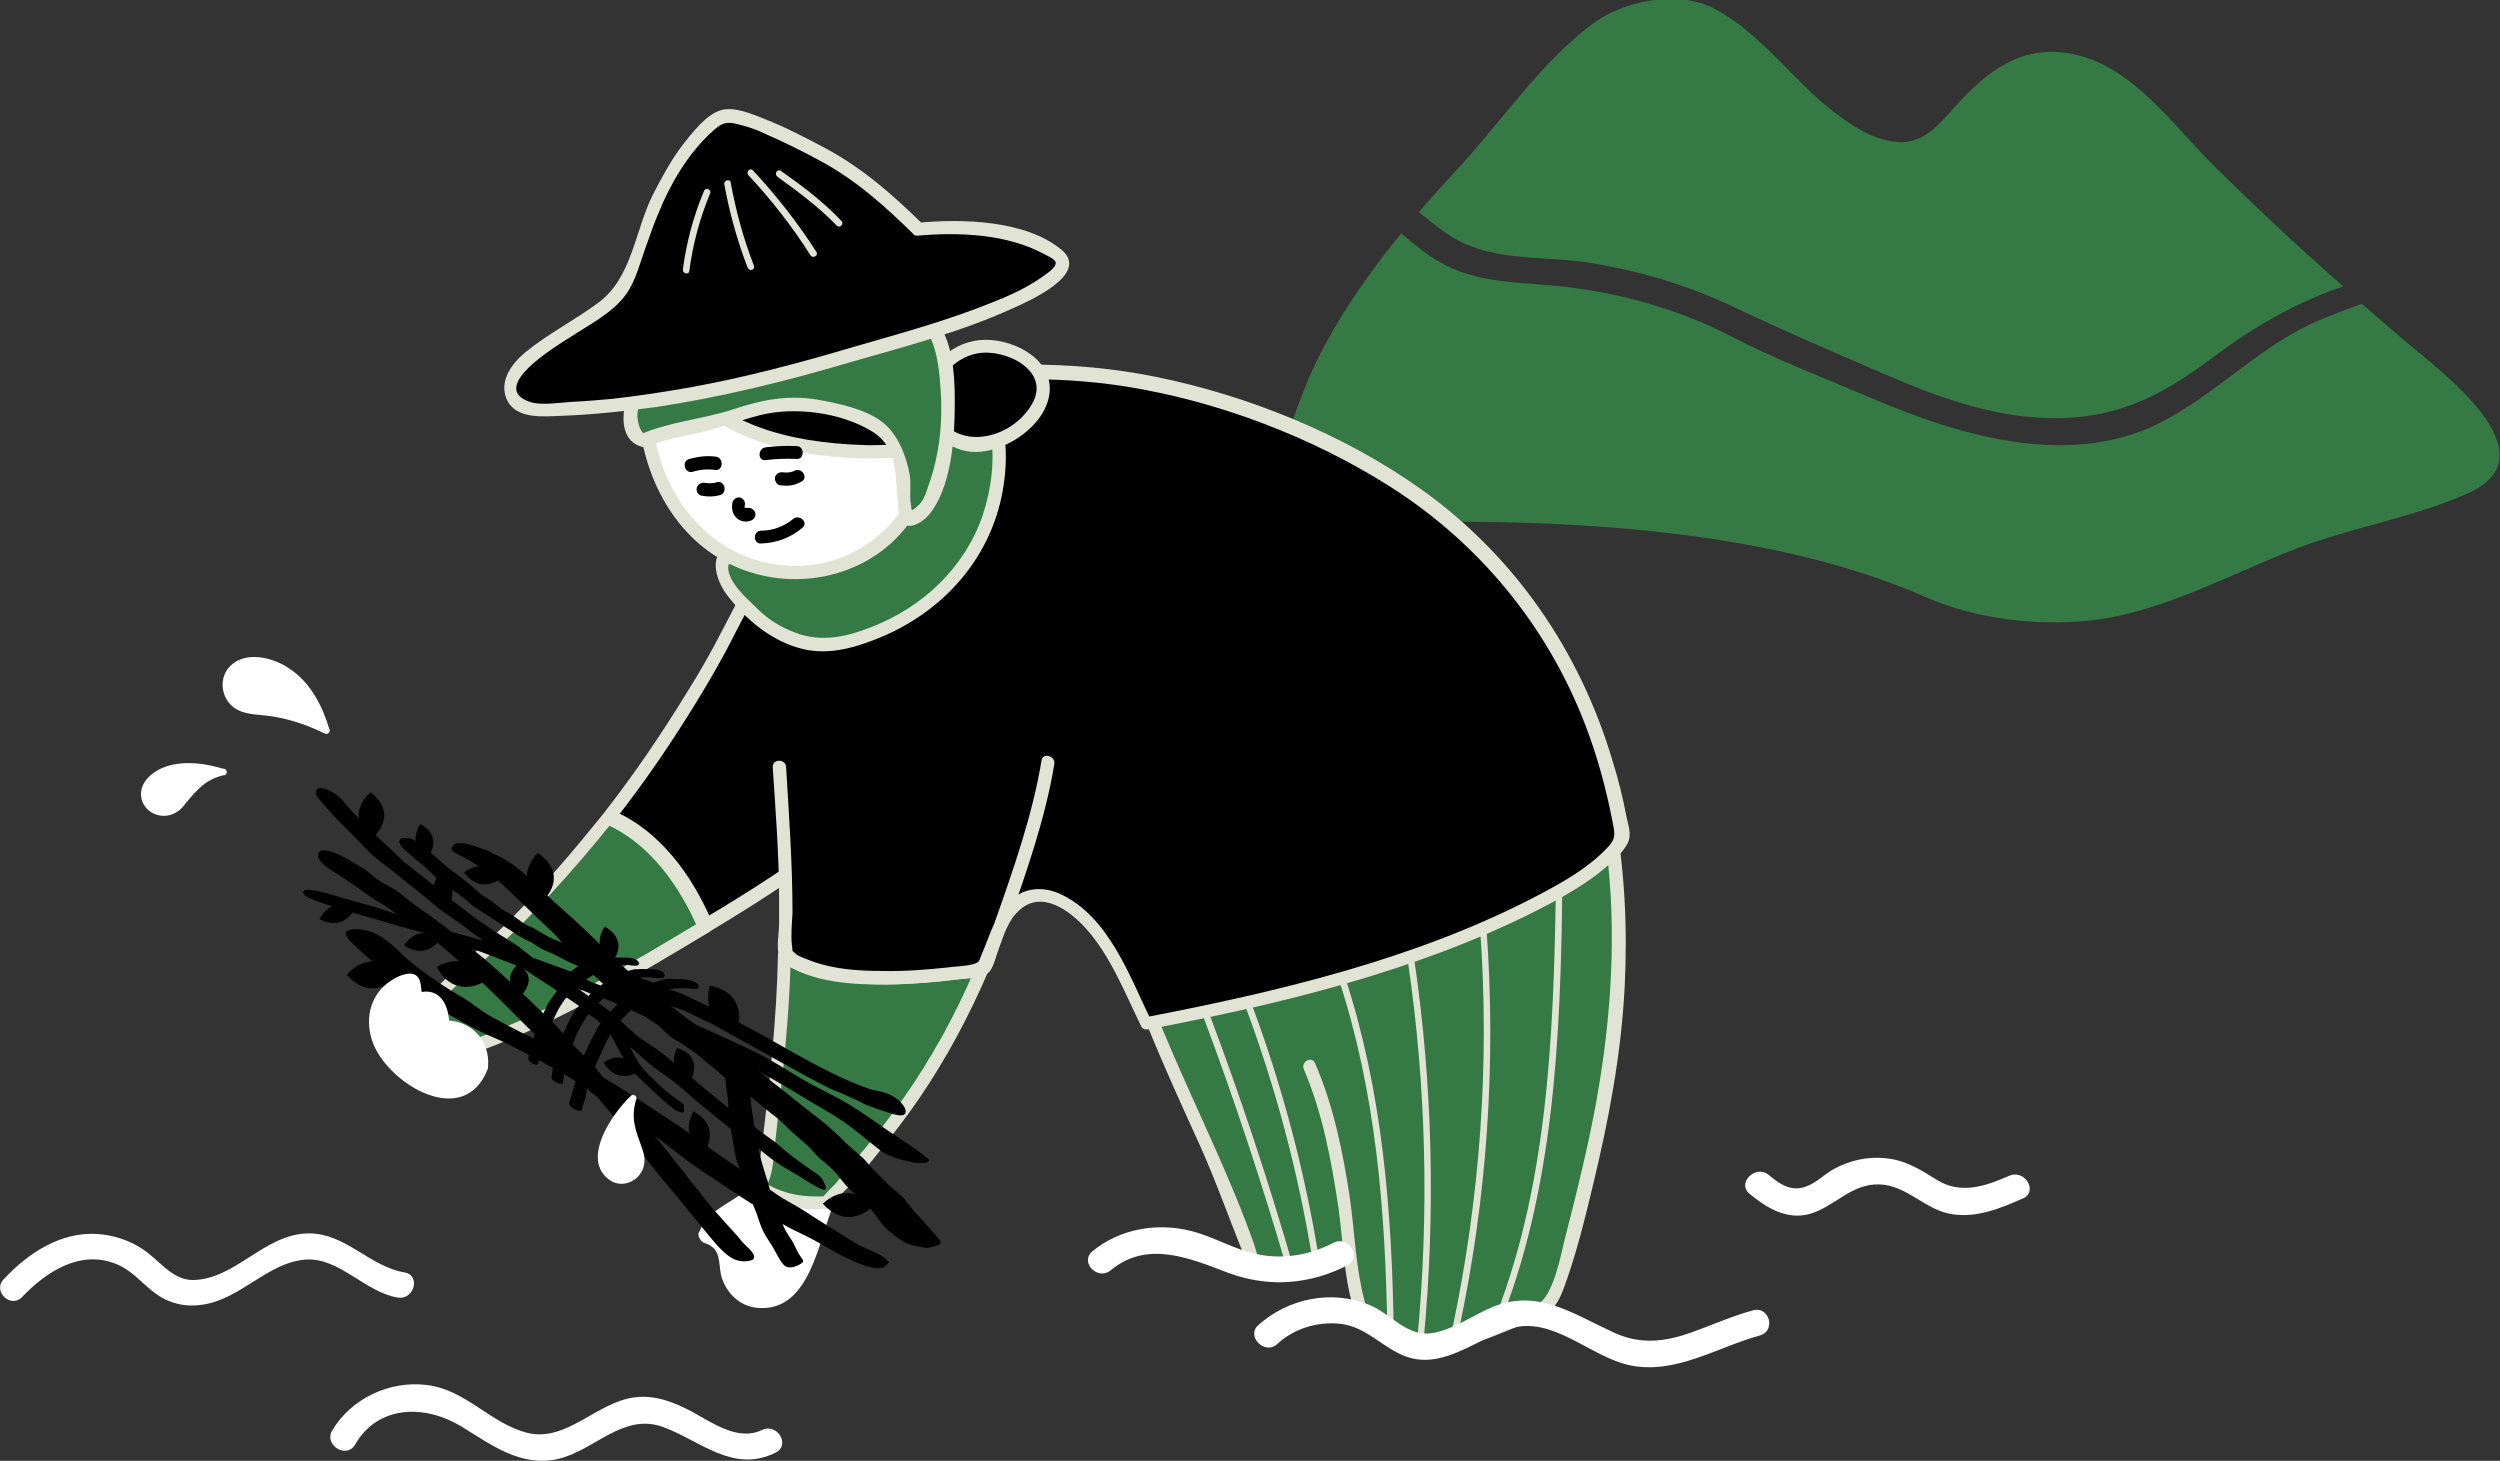 <?xml version="1.0" encoding="utf-8"?>
<!-- Generator: Adobe Illustrator 28.0.0, SVG Export Plug-In . SVG Version: 6.00 Build 0)  -->
<svg version="1.1" id="圖層_1" xmlns="http://www.w3.org/2000/svg" xmlns:xlink="http://www.w3.org/1999/xlink" x="0px" y="0px"
	 viewBox="0 0 428.7 250.5" style="enable-background:new 0 0 428.7 250.5;" xml:space="preserve">
<rect x="0" y="0" width="428.7" height="250.5" fill="#333333" stroke="none"/>
<style type="text/css">
	.st0{fill:#357A44;}
	.st1{fill:#E1E4D5;}
	.st2{fill:#FFFFFF;}
</style>
<g>
	<g>
		<path class="st0" d="M234.4,89.7c29.9-0.9,67.5,0.3,95.6,12.6c8.2,3.6,17.2,4.8,26.1,4.3c13-0.7,25.5-7.8,37.6-12.5
			c9.7-3.7,20-5.3,29.5-9.5c14.9-6.7-4.9-21.1-11-26.3c-2.4-2.1-4.8-4.1-7.2-6.2c-2.3,0.8-4.6,1.7-6.8,2.6c-9.8,4-17.1,11.9-26.3,17
			c-15.8,9-35.3,3.3-50.9-3.4c-8.2-3.5-16.4-6.6-24.3-10.7c-9.3-4.8-19.7-7.6-30.1-8.6c-8.6-0.8-15.7-0.5-22.9-6.2
			c-1.2-0.9-2.3-1.8-3.4-2.8c-5,6.1-9.6,12.6-13.3,19.5c-1.2,2.3-2.4,4.8-3.4,7.4C217.5,82.2,217.4,90.2,234.4,89.7z"/>
		<path class="st0" d="M351.7,71.7c-10-0.1-19.7-3.7-28.9-7.7c-8.6-3.7-17.2-7.4-25.6-11.4c-7.8-3.7-15.9-6.1-24.3-7.5
			c-8.6-1.4-17.8,0.1-25.3-5.4c-1.4-1-2.9-2.2-4.3-3.3c2.2-2.6,4.5-5.1,6.7-7.5c7.6-8.2,13.9-17.8,22.8-24.6
			c5.4-4.2,15-6.1,21.2-2.8c8,4.2,13.4,12.3,20.6,17.8c3,2.3,6.4,4.5,10.2,5c5,0.7,7.7-3,10.8-6.4c5.3-5.8,10.9-10,18.9-8.8
			c10.8,1.6,18,12.3,25.4,19.6c7.1,7,14.4,13.8,21.9,20.4c-8.4,2.9-15.4,7-22.5,12.3C370.4,68.1,362.6,71.9,351.7,71.7z"/>
	</g>
	<g>
		<g>
			<path class="st0" d="M82.1,179.1l1.3-0.5c7.9-3.3,15.7-7.1,23.1-11.3c4.8-2.7,9.7-5.5,14.5-8.4c-5.4-13.2-14.1-17.7-16.6-18.7
				c-8.1,10.2-15.7,18.1-18,20.1c-4.4,3.8-16.5,14.9-16.1,15.9c1.2,2.5,1,2,3.6,2.8C76.6,179.6,79.4,179.5,82.1,179.1z"/>
			<g>
				<path class="st1" d="M82.4,180.2c13.8-5.1,26.6-12.8,39.1-20.3c0.6-0.3,0.6-1,0.4-1.5c-3.3-7.8-8.9-15.7-17-19.1
					c-0.4-0.2-1-0.2-1.4,0.2c-5,6.2-10.1,12.2-15.7,17.9c-3.3,3.4-7,6.4-10.5,9.6c-1.9,1.8-3.9,3.7-5.7,5.6c-0.8,0.8-2.3,2-2.5,3.2
					c-0.2,1.4,1.1,3,2.2,3.6c3.1,1.6,7.4,1.3,10.6,0.9c1.4-0.2,1.4-2.4,0-2.3c-2.6,0.3-8.3,1.2-10.2-1.2c-0.8-1,0.6-1.9,1.6-2.9
					c3.3-3.4,6.7-6.6,10.2-9.7c7.8-7.1,14.8-14.9,21.5-23.2c-0.5,0.1-0.9,0.1-1.4,0.2c7.8,3.3,13,10.8,16.2,18.3
					c0.1-0.5,0.3-1,0.4-1.5c-12.4,7.4-25,15.1-38.6,20.1C80.5,178.5,81.1,180.7,82.4,180.2z"/>
			</g>
		</g>
		<g>
			<path d="M121,158.9c13.1-7.8,25.9-16.4,36.2-27.2c2.8-2.9,7.9-6.6,8.9-10.8c1-4.5-3.7-7.9-6.9-10.3c-7.5-5.7-15.3-11.4-24.7-11.4
				c-1.1,0-4.5-0.1-5.5,0.2c-1.3,0.5,0.5-1.3,0,0c-4.4,11.8-16.1,30.1-24.6,40.8C106.9,141.2,115.6,145.6,121,158.9z"/>
			<g>
				<path class="st1" d="M121.6,159.8c9.5-5.7,18.9-11.8,27.4-19c4-3.4,7.7-7.2,11.5-10.8c2.8-2.6,6.1-5.5,6.8-9.4
					c0.6-3.4-1.6-6.3-4-8.5c-3.5-3.1-7.5-5.9-11.4-8.4c-7.1-4.5-15.1-7-23.5-5.6c0.5,0.3,0.9,0.5,1.4,0.8c-0.3,0.3-0.6,0.6-0.9,0.9
					c-0.3-0.5-0.5-0.9-0.8-1.4c-0.6,3.3-2.8,6.8-4.3,9.8c-1.9,3.7-3.9,7.2-6.1,10.7c-4.3,7-8.9,13.8-13.9,20.2
					c-0.4,0.5-0.5,1.5,0.2,1.8c7.8,3.3,13,10.8,16.2,18.3c0.6,1.3,2.5,0.2,1.9-1.1c-3.3-7.8-8.9-15.7-17-19.1
					c0.1,0.6,0.2,1.2,0.2,1.8c5.2-6.6,9.9-13.5,14.3-20.7c2.2-3.6,4.4-7.4,6.3-11.2c1.5-3,3.7-6.6,4.4-9.9c0.1-0.6-0.2-1.2-0.8-1.4
					c-1.1-0.4-2.2,0.8-1.9,1.9c0.2,0.6,0.7,0.9,1.4,0.8c7.8-1.3,15.3,1.2,21.8,5.3c3.5,2.3,7.1,4.8,10.3,7.5
					c4.1,3.5,5.3,7.2,1.5,11.6c-2.4,2.8-5.4,5.3-8.1,8c-3.2,3.2-6.6,6.1-10.2,8.9c-7.5,6-15.6,11.2-23.9,16.1
					C119.2,158.6,120.3,160.6,121.6,159.8z"/>
			</g>
		</g>
		<path class="st2" d="M142,205.1c-4,0.3-7.9-0.3-11.2-2.6c-0.4-0.3-1.1-0.2-1.4,0.2c-2.6,3.3-7.8,4.2-9.4,8.4
			c-0.2,0.2-0.3,0.5-0.2,0.8c0,0.2,0.1,0.4,0.2,0.5c0.5,1,1.1,0.6,2.1,1.4c1.6,1.2,1.1,3.7,1.7,5.4c1,2.9,3.4,5,6.5,5.1
			c8.7,0.4,10.1-11.8,12.6-17.6C143.2,206.1,142.9,205,142,205.1z"/>
		<g>
			<path class="st0" d="M131.8,196.2c1.5-12.9,2.6-22.9,2.7-32.4c8.3,6.4,29.8,3.1,33.9,2.4c-6.9,16.7-15.6,27.7-26.4,40l0,0
				c-2.3,0.2-7.7,0.4-11.8-2.7C131.6,201.5,131.5,199.1,131.8,196.2z"/>
			<g>
				<path class="st1" d="M132.9,196.2c1.2-10.8,2.5-21.6,2.7-32.4c-0.6,0.3-1.1,0.6-1.7,1c5.2,3.8,12.5,4.1,18.7,4
					c5.4-0.1,10.8-0.6,16.1-1.5c-0.5-0.5-0.9-0.9-1.4-1.4c-3.4,8-7.5,15.5-12.5,22.6c-2.4,3.4-5,6.7-7.7,9.9
					c-1.2,1.4-2.4,2.8-3.6,4.3c-0.8,1-2.2,2-2.7,3.2c0.4-0.3,0.7-0.6,1.1-0.8c-4,0.3-7.9-0.3-11.2-2.6c0.1,0.5,0.3,1,0.4,1.5
					C132.6,201.6,132.6,198.9,132.9,196.2c0.1-1.4-2.1-1.4-2.3,0c-0.2,2.3-0.3,4.7-1.5,6.7c-0.3,0.5-0.1,1.2,0.4,1.5
					c3.6,2.5,8,3.2,12.4,2.9c0.6,0,0.9-0.3,1.1-0.8c0.5-1.3,2.8-3.1,3.8-4.2c1.3-1.5,2.6-3.1,3.8-4.6c2.4-3,4.8-6.1,7-9.3
					c4.7-6.9,8.6-14.2,11.9-21.9c0.4-0.9-0.7-1.5-1.4-1.4c-4.9,0.8-9.8,1.3-14.7,1.4c-6,0.1-13.3,0-18.3-3.7c-0.7-0.5-1.7,0.2-1.7,1
					c-0.2,10.8-1.4,21.6-2.7,32.4C130.5,197.6,132.8,197.6,132.9,196.2z"/>
			</g>
		</g>
		<g>
			<path d="M54.6,136.9c1,1.2,2.1,2.4,3.1,3.5c1.1,1.1,2.2,2.2,3.3,3.3c1.1,1.1,2.1,2.3,3.3,3.3c1.1,1,2.4,1.8,3.6,2.8
				c1.2,1,2.4,2,3.6,2.9c1.3,1,2.6,2.2,3.9,3.2c1.3,1,2.8,1.9,4.1,2.9c1.1,0.8,2.2,1.7,3.3,2.5c0,0-0.1,0-0.1,0
				c-1.7-0.6-3.5-1-5.3-1.5c-0.2-0.1-0.3-0.3-0.5-0.4c-1-0.8-2-1.5-2.9-2.2c-1-0.7-2-1.4-3-2.1c-1-0.7-1.9-1.6-2.9-2.3
				c-1-0.7-2.1-1.1-3.1-1.8c-1-0.7-1.9-1.6-2.9-2.2c-1-0.6-2.1-1.2-3.1-1.8c-0.5-0.3-3.9-2-4.4-0.7c-0.6,1.4,2.4,3,3.1,3.5
				c1,0.6,2,1.3,3,2c1,0.6,1.9,1.4,3,2.1c1,0.7,2.1,1.2,3,1.9c0.5,0.3,0.9,0.7,1.4,1c-0.9-0.3-1.7-0.6-2.6-0.9
				c-2.9-0.9-5.8-1.6-8.7-2.5c-0.3-0.1-4.6-1.4-4.8-0.5c-0.3,1,3.8,2.1,4.3,2.3c2.6,0.8,5.1,1.6,7.7,2.3c2.6,0.8,5.1,1.5,7.7,2.2
				c0.5,0.1,0.9,0.3,1.4,0.4c5.8,4.6,11.3,9.9,16.6,15.3c0.7,0.7,1.3,1.3,2,1.9c-0.1,0.3-0.2,0.6-0.2,0.8c-0.7-0.4-1.4-0.7-2.2-1.1
				c-1.8-0.9-3.5-1.8-5.3-2.8c-1.7-1-3.2-2.3-4.9-3.3c-3-1.7-5.9-3.7-8.6-5.9c-0.8-0.6-1.5-1.3-2.2-2c-1.6-1.5-3.3-2.9-5.3-3.4
				c-0.9-0.2-1.9-0.4-2.8-0.2c-2.1,0.4,0,2.1,0.7,2.8c1.1,1.1,2.3,2.1,3.5,3.1c2.4,1.9,5,3.6,7.5,5.2c1.7,1.1,3.4,2.4,5.1,3.5
				c1.8,1,3.6,2,5.4,2.9c1.8,0.9,3.8,1.6,5.6,2.6c0.9,0.5,1.8,0.9,2.7,1.4c0,0.2-0.1,0.3-0.1,0.5c-0.2,0.8,1.6,1.5,1.7,1
				c0-0.2,0.1-0.4,0.2-0.6c0.3,0.2,0.7,0.4,1,0.6c0.4,0.2,0.8,0.5,1.3,0.7c-0.1,0.5-0.1,1-0.2,1.5c-0.2,0.8,1.8,1.6,1.9,1.1
				c0.1-0.5,0.2-1,0.2-1.5c0.7,0.4,1.3,0.8,2,1.2c-0.2,0.6-0.4,1.2-0.5,1.7c-0.2,0.7-0.4,1.3-0.6,2c-0.1,0.4,0.4,0.9,0.9,1.1
				c0.6,0.3,1.2,0.4,1.3,0.1c0.1-0.7,0.4-1.4,0.6-2.1c0.1-0.5,0.2-1,0.2-1.5c0.6,0.5,1.3,1,1.9,1.5c6.1,7.1,6.9,9.2,13.2,16.5
				c0.8,1,6.7,8.3,7.6,9.2c0.6,0.6,1.4,1.4,2.3,1.9c1,0.5,2,0.6,2.9,0.4c1.8-0.3,0.2-1.9-0.5-2.5c-0.3-0.3-0.7-0.7-1-1
				c0.8,0.8-0.3-0.4-0.5-0.7c-0.7-0.8-1.4-1.5-2.1-2.3c-0.8-0.9-1.6-1.8-2.4-2.7c-0.8-0.9-1.5-1.9-2.3-2.9c-0.9-1-1.7-2.1-2.5-3.2
				c-0.9-1-1.7-2.1-2.5-3.1c-0.8-1-1.6-2.1-2.5-3.1c0.7,0.5,1.4,1.1,2.1,1.6c1.6,1.2,3.1,2.5,4.8,3.6c1.6,1.2,3.3,2.2,4.9,3.3
				c1.6,1.1,3.3,2.2,5,3.3c0,0,0,0,0.1,0c0.2,0.5,0.4,1,0.6,1.5c0.4,1.1,0.7,2.2,1.2,3.2c0.5,1,1.2,1.9,1.7,2.8c0.6,1,1,2,1.7,2.8
				c0.6,0.8,1.7,0.6,2.7,0.1c0.9-0.5,0.9-0.6,0.3-1.4c-0.6-0.8-0.9-1.7-1.4-2.6c-0.5-0.8-1.1-1.6-1.5-2.5c-0.1-0.2-0.1-0.3-0.2-0.5
				c1.7,1,3.4,1.7,5.1,2.6c1.7,0.9,3.4,2,5.2,2.9c2.1,1,6,2.9,7.3,1.7c0.8-0.7,0.8-0.6,0.2-1.1c-1.3-1.2-3.3-1.7-4.9-2.6
				c-1.6-0.9-3.2-2-4.7-2.9c-1.6-1-3.2-2-4.7-3c-1.6-1-3.3-1.8-4.8-2.9c-0.3-0.2-0.6-0.4-0.9-0.6c-0.2-0.7-0.3-1.4-0.6-2.1
				c-0.3-1.1-0.7-2.2-1-3.4c-0.1-0.5-0.3-1.1-0.4-1.6c1.1,0.9,2.2,1.8,3.4,2.6c1.5,1,3.1,1.8,4.6,2.8c0.6,0.4,3.9,2.5,3.6,1.4
				c-0.3-1.4-0.9-1.9-1.4-2.3c-1.3-0.9-2.6-1.8-3.8-2.7c-1.3-0.9-2.4-2-3.7-3c-1.1-0.8-2.2-1.6-3.3-2.4c-0.1-0.6-0.2-1.2-0.3-1.8
				c-0.2-1.2-0.3-2.3-0.4-3.5c0.8,0.7,1.6,1.3,2.4,2c0.8,0.7,1.7,1.3,2.5,2c0.8,0.7,1.5,1.5,2.3,2.2c0.8,0.7,1.6,1.4,2.4,2.1
				c0.8,0.7,1.5,1.6,2.2,2.3c0.8,0.7,1.7,1.3,2.4,2.1c0.8,0.8,1.4,1.7,2.1,2.5c0.7,0.8,1.6,1.5,2.3,2.2c0.7,0.8,1.6,1.4,2.3,2.3
				c0.7,0.8,1.3,1.8,2,2.6c0.7,0.8,3,2.6,4.1,3c1.1,0.4,2.2,0.5,3.1,0.7c0.2,0,3.2-0.4,2.4-1.3c-0.7-0.8-1.4-1.6-2.1-2.4
				c-0.7-0.8-1.4-1.6-2.2-2.4c-0.7-0.8-1.3-1.7-2-2.5c-0.7-0.8-1.6-1.3-2.4-2.1c-0.8-0.8-1.5-1.5-2.3-2.3c-0.8-0.7-1.4-1.6-2.2-2.4
				c-0.8-0.7-1.6-1.4-2.4-2.1c-0.8-0.7-1.5-1.5-2.3-2.2c-0.8-0.7-1.5-1.4-2.3-2c-0.8-0.7-1.6-1.2-2.4-1.9c-0.8-0.6-1.6-1.2-2.4-1.9
				c-0.8-0.6-1.6-1.3-2.4-1.9c-0.8-0.6-1.6-1.2-2.4-1.9c-0.5-0.4-1-0.8-1.6-1.2c0.5,0.3,0.9,0.5,1.4,0.8c2.3,1.3,4.5,2.6,6.8,4
				c2.2,1.4,4.6,2.6,6.7,4.1c2.2,1.5,4.2,3.3,6.3,4.9c0,0,0-0.1,0,0c1.6,1.2,4,1.7,5.9,2.1c0.4,0.1,3.5,0.2,2-0.9
				c-2.1-1.7-4.4-3.1-6.6-4.6c-2.2-1.5-4.4-3.1-6.7-4.5c-2.3-1.4-4.7-2.5-7.1-3.8c-3-1.7-5.9-3.7-9-5.2c-3.1-1.5-6.2-2.9-9.3-4.3
				c-0.3-0.1-0.6-0.3-0.9-0.4c-0.7-0.5-1.4-1-2.1-1.5c-0.8-0.6-1.5-1.2-2.3-1.8c0.1,0,0.1,0,0.2,0.1c0.7,0.3,1.5,0.5,2.2,0.8
				c0.7,0.3,1.4,0.7,2.1,1c0.7,0.3,1.4,0.7,2.1,1c0.7,0.3,1.4,0.7,2.1,1.1c0.7,0.4,1.4,0.8,2.1,1.2c5.6,3,11.1,6.3,16.7,9.1
				c0.7,0.3,1.5,0.6,2.2,0.9c0.7,0.3,1.4,0.7,2.2,1c0.7,0.3,1.4,0.8,2.1,1c0.7,0.3,1.5,0.5,2.2,0.8c0.7,0.2,1.5,0.5,2.3,0.7
				c0.7,0.2,2.3,0.5,1.8-1c-0.3-0.7-0.9-1.3-1.6-1.8c-0.7-0.5-1.5-0.8-2.1-1c-0.7-0.2-1.5-0.3-2.2-0.5c-7-2.4-13.6-6.6-20.2-10.2
				c-0.7-0.4-1.4-0.7-2.1-1.1c-0.7-0.4-1.4-0.8-2.1-1.2c-0.7-0.4-1.4-0.8-2.1-1.1c-0.7-0.4-1.4-0.7-2.1-1c-0.7-0.3-1.4-0.7-2.1-1
				c-0.7-0.3-1.4-0.7-2.2-1c-0.5-0.2-1.1-0.4-1.6-0.5c0.3-0.1,0.6-0.2,1-0.2c0.8-0.1,1.7,0,2.6,0c0.1,0,0.3,0,0.5,0.1
				c0.5,0,1,0,0.9-0.5c-0.1-0.5-1-0.9-1.5-1c-0.7-0.2-1.5-0.2-2.2-0.2c-0.7,0-1.3-0.1-2,0c-0.7,0.1-1.3,0.4-2,0.6c0,0-0.1,0-0.1,0
				c-0.7-0.3-1.4-0.5-2-0.7c-0.1,0-0.1-0.1-0.2-0.1c0.2-0.1,0.4-0.1,0.7-0.1c1-0.1,1.9,0.2,2.9,0.1c0.5,0.1,0.6-0.5,0.6-0.5
				c-0.1-0.5-0.8-0.8-1.2-0.9c-0.5-0.1-1-0.1-1.6-0.1c-0.6,0-1.1-0.1-1.7,0c-0.4,0-0.8,0-1.1,0.1c-0.2,0.1-0.5,0.1-0.7,0.2
				c-0.4-0.4-0.8-0.7-1.1-1c0.4,0,0.9-0.1,1.3,0c0.1,0,0.6,0.1,1,0.1c0.4,0,0.7-0.1,0.7-0.4c-0.1-0.5-0.8-0.8-1.2-0.9
				c-0.6-0.1-1.2-0.1-1.8-0.1c-0.5,0-0.9,0-1.4,0c-3-2.9-5.1-5.1-9-8.5c-3.5-3-6.8-7.1-10.9-9c-1.4-0.6-1.3-0.8-2.7-1.2
				c-1-0.3-2.1-0.8-3.2-0.9c-0.3,0-0.6,0-1,0c-0.7,0.1-1.4,1-0.6,1.5c0.9,0.5,1.7,0.9,2.6,1.4c3.4,2,2.9,1.8,6,4.4
				c0.8,0.7,1.5,1.4,2.2,2.1c0.7,0.7,1.5,1.4,2.2,2.1c0.7,0.7,1.4,1.4,2.1,2c0.7,0.7,1.4,1.3,2.1,2c0.5,0.5,1,1.1,1.4,1.6
				c-0.2-0.1-0.4-0.2-0.6-0.3c-0.6-0.3-1.4-0.5-2-0.9c-0.6-0.3-1.3-0.8-1.9-1.1c-0.6-0.4-1.3-0.6-2-1c-0.6-0.4-1.2-0.9-1.8-1.3
				c-0.6-0.4-1.3-0.7-1.9-1.1c-0.6-0.4-1.2-0.9-1.8-1.4c-0.7-0.5-1.3-0.8-2-1.3c-0.6-0.5-1.2-1.1-1.8-1.6c-0.6-0.5-1.3-1-1.9-1.5
				c-0.6-0.5-1.3-0.9-1.9-1.4c-0.6-0.5-1.2-1.1-1.8-1.6c-0.6-0.5-1.2-1-1.8-1.6c0,0,0,0,0,0c-0.5-0.4-1.1-1-1.9-1.4
				c-0.7-0.4-1.5-0.6-2.2-0.5c-1.3,0.3-0.3,1.5,0.3,2c0.6,0.6,1.3,1.1,1.9,1.7c0.6,0.5,1.3,1,1.9,1.6c0.6,0.5,1.2,1.2,1.8,1.7
				c0.6,0.5,1.3,1,2,1.5c0.7,0.5,1.4,0.9,2,1.4c0.7,0.5,1.3,1.1,1.9,1.6c0.7,0.5,1.4,0.9,2.1,1.4c0.7,0.5,1.4,0.8,2,1.3
				c0.7,0.4,1.3,0.9,2,1.3c0.7,0.4,1.3,0.9,2,1.3c0.7,0.4,1.4,0.8,2.1,1.1c0.7,0.4,1.3,0.9,2,1.2c0.7,0.4,1.5,0.6,2.2,1
				s1.4,0.7,2.1,1.1c0.6,0.3,1.2,0.5,1.8,0.8c-0.4,0.2-0.8,0.5-1.2,0.8c0,0-0.1,0.1-0.1,0.1c-2.2-0.8-4.4-1.6-6.6-2.4
				c-0.8-0.6-1.6-1.3-2.4-1.9c-1.3-0.9-2.7-1.7-4.1-2.6c-1.3-0.9-2.7-1.8-4-2.8c-1.3-1-2.6-2-3.9-3c-1.3-1-2.5-2.1-3.8-3.1
				c-1.3-1-2.6-2-3.8-3c-1.2-1.1-2.4-2.3-3.6-3.4c-1.2-1.1-2.4-2.2-3.6-3.4c-1.1-1.2-2.3-2.4-3.3-3.7c-0.9-1.1-2.5-2-3.9-2.2
				C54.2,135.2,53.8,136,54.6,136.9z M122.2,183c0.8,0.6,1.5,1.3,2.2,1.9c0,1.2,0.3,2.3,0.4,3.4c0.1,0.6,0.1,1.1,0.1,1.7
				c-1.1-0.9-2.3-1.9-3.4-2.8c-1.4-1.1-2.7-2.3-4-3.4c-1.4-1.1-2.7-2.2-4.1-3.3c-1.4-1.1-2.9-1.9-4.3-3c-0.9-0.8-1.8-1.6-2.7-2.5
				c0.6-0.6,1.2-1.2,1.8-1.8c0.9,0.4,1.7,0.8,2.6,1.2c0.6,0.5,1.3,0.9,1.9,1.3c0.8,0.6,1.4,1.4,2.2,2c0.8,0.6,1.7,1,2.5,1.6
				c0.8,0.6,1.7,1.1,2.4,1.7C120.7,181.8,121.5,182.4,122.2,183z M101.7,167.2c0.1,0.1,0.2,0.1,0.3,0.2c0,0,0,0,0,0
				c0.4,0.4,0.9,0.8,1.4,1.3c-0.1,0.1-0.3,0.2-0.4,0.3c-0.8-0.3-1.6-0.6-2.5-1c0.3-0.2,0.5-0.4,0.8-0.5
				C101.5,167.3,101.6,167.2,101.7,167.2z M102.6,172c0.3-0.3,0.6-0.5,0.9-0.8c0.8,0.3,1.6,0.6,2.4,1c-0.2,0.2-0.4,0.4-0.6,0.6
				c-0.2,0.2-0.4,0.5-0.6,0.7C104,173,103.3,172.5,102.6,172z M98.9,169.4c0.8,0.3,1.6,0.7,2.4,1c-0.1,0.1-0.2,0.2-0.3,0.3
				c0,0-0.1,0.1-0.1,0.1C100.3,170.3,99.6,169.9,98.9,169.4z M103,175.5c-0.1,0.1-0.2,0.3-0.3,0.4c-0.4,0.6-0.6,1.2-1,1.8
				c-0.3,0.6-0.6,1.2-0.9,1.8c-0.2,0.5-0.4,1-0.7,1.5c-0.4-0.4-0.9-0.9-1.3-1.3c-0.2-0.2-0.4-0.4-0.6-0.6c0.2-0.6,0.5-1.2,0.7-1.8
				c0.3-0.7,0.7-1.3,1.1-2c0.3-0.5,0.6-1,0.9-1.4C101.7,174.4,102.4,174.9,103,175.5z M94.7,175.2c0.1-0.3,0.3-0.5,0.4-0.8
				c0.3-0.6,0.6-1.3,1-1.9c0.3-0.5,0.7-1,1-1.5c0.7,0.5,1.5,1,2.2,1.5c-0.3,0.3-0.6,0.6-0.8,1c-0.4,0.5-0.7,1.1-1,1.7
				c-0.3,0.6-0.5,1.2-0.8,1.8c0,0.1-0.1,0.1-0.1,0.2c-0.2-0.2-0.4-0.4-0.6-0.6C95.7,176.2,95.2,175.7,94.7,175.2z M114.3,191.7
				c-1.6-1.1-3.2-2.1-4.7-3.1c-1.6-1-3.2-2.1-4.8-3c-0.5-0.3-0.9-0.6-1.4-0.9c-0.5-0.6-0.9-1.2-1.4-1.7c0.1-0.2,0.2-0.4,0.3-0.7
				c0.3-0.7,0.6-1.3,0.9-1.9c0.3-0.6,0.5-1.4,0.9-2c0.2-0.3,0.4-0.7,0.6-1c1,1.8,1.9,3.7,3,5.3c1.1,1.5,2.5,2.7,3.9,4
				c1.3,1.3,2.7,2.5,4.1,3.6c0.3,0.2,1.6,0.8,1.6,0.2c0-1.1,0-1.1-0.3-1.3c-1.3-1-2.7-1.9-3.9-3.1c-1.2-1.2-2.5-2.3-3.5-3.7
				c-0.6-0.9-1.1-2-1.6-2.9c1.4,1.1,2.7,2.4,4.1,3.5c1.4,1.1,3,2,4.3,3.2c1.4,1.1,2.7,2.4,4.1,3.5c1.4,1.1,2.8,2.3,4.2,3.4
				c0.2,0.2,0.4,0.3,0.6,0.5c0.1,0.6,0.2,1.1,0.3,1.6c0.2,1.1,0.3,2.3,0.6,3.4c0.2,0.7,0.4,1.3,0.7,1.9c-1.2-0.8-2.3-1.6-3.5-2.4
				c-1.5-1.1-3.1-2.2-4.6-3.3C117.4,193.7,115.8,192.7,114.3,191.7z M93.2,179.2C93.2,179.2,93.2,179.2,93.2,179.2
				C93.2,179.2,93.2,179.2,93.2,179.2C93.2,179.2,93.2,179.2,93.2,179.2z M88.9,165.7c0.3,0.1,0.5,0.2,0.8,0.3
				c0.7,0.5,1.5,1.1,2.3,1.6c1.2,0.8,2.4,1.5,3.5,2.3c-0.4,0.5-0.8,1.1-1.2,1.7c-0.4,0.6-0.7,1.2-1,1.9c0,0.1-0.1,0.2-0.1,0.3
				c-3.4-3.3-6.9-6.6-10.4-9.6c-0.6-0.5-1.3-1-1.9-1.5C83.5,163.5,86.2,164.7,88.9,165.7z"/>
			<path d="M63.6,135.9C63.6,135.9,63.6,135.9,63.6,135.9c-0.1,0-0.1,0-0.1,0c-4.6,4.3,0.2,8,0.3,7.9
				C66.1,141.7,67.1,138.7,63.6,135.9z"/>
			<path d="M79.6,149.6C79.6,149.6,79.6,149.6,79.6,149.6C79.6,149.6,79.6,149.7,79.6,149.6c2.8,3.9,6.3,1.1,6.2,1
				C84.5,148.7,82.3,147.6,79.6,149.6z"/>
			<path d="M69.3,162.1C69.3,162.1,69.3,162.1,69.3,162.1C69.3,162.1,69.3,162.2,69.3,162.1c3.9,2.7,6.2-1.1,6.2-1.1
				C73.5,159.7,71.1,159.4,69.3,162.1z"/>
			<path d="M103.5,182.2C103.5,182.2,103.5,182.2,103.5,182.2C103.5,182.2,103.4,182.2,103.5,182.2c2.5,4.1,6.2,1.5,6.1,1.5
				C108.4,181.7,106.2,180.4,103.5,182.2z"/>
			<path d="M141.1,206.4C141.1,206.4,141.1,206.4,141.1,206.4C141.1,206.4,141.1,206.4,141.1,206.4c4.3,4.8,8.5,0.6,8.5,0.5
				C147.5,204.5,144.4,203.4,141.1,206.4z"/>
			<path d="M116.1,179.7C116.1,179.7,116.1,179.7,116.1,179.7C116.1,179.7,116,179.7,116.1,179.7c-2,4.4,2.4,5.5,2.4,5.5
				C119.5,183,119.3,180.7,116.1,179.7z"/>
			<path d="M118.9,190.6C118.9,190.5,118.9,190.6,118.9,190.6C118.9,190.6,118.9,190.6,118.9,190.6c-2.6,4.8,2,6.9,2,6.8
				C122.2,195.1,122.2,192.3,118.9,190.6z"/>
			<path d="M54.8,157.6C54.8,157.6,54.8,157.6,54.8,157.6C54.8,157.7,54.8,157.7,54.8,157.6c4.2,2.3,6.1-1.8,6-1.8
				C58.8,154.7,56.3,154.7,54.8,157.6z"/>
			<path d="M88.8,165.3C88.8,165.3,88.8,165.3,88.8,165.3C88.7,165.3,88.7,165.3,88.8,165.3c-3.3,3.3,0.5,5.5,0.5,5.5
				C90.9,169.1,91.5,167,88.8,165.3z"/>
			<path d="M75.1,150.2C75.1,150.2,75.1,150.2,75.1,150.2C75,150.2,75,150.2,75.1,150.2c-2.5,3.9,1.7,5.3,1.7,5.2
				C78,153.5,78.1,151.4,75.1,150.2z"/>
			<path d="M74.9,165.8C74.9,165.8,74.9,165.8,74.9,165.8C74.9,165.8,74.9,165.8,74.9,165.8c3,5.7,8.2,2.6,8.1,2.5
				C81.6,165.4,78.8,163.6,74.9,165.8z"/>
			<path d="M72.1,141.3C72.1,141.3,72.1,141.3,72.1,141.3C72,141.3,72,141.3,72.1,141.3c-2.5,3.8,1.3,5.6,1.4,5.6
				C74.7,145,74.8,142.8,72.1,141.3z"/>
			<path d="M92.3,146.3C92.3,146.3,92.3,146.3,92.3,146.3c-0.1,0-0.1,0-0.1,0c-4.6,4.9,0.8,8.4,0.8,8.3
				C95.4,152.2,96.1,149,92.3,146.3z"/>
			<path d="M121.7,169C121.7,169,121.7,169,121.7,169C121.7,169,121.6,169,121.7,169c-1.6,6.7,4.7,7.7,4.8,7.6
				C127.3,173.3,126.4,169.9,121.7,169z"/>
			<path d="M103.7,158.9C103.7,158.9,103.7,158.9,103.7,158.9C103.7,158.9,103.7,158.9,103.7,158.9c-2.6,4,1.4,6,1.4,5.9
				C106.5,162.9,106.6,160.5,103.7,158.9z"/>
			<path d="M59.5,167.1C59.5,167.1,59.5,167.1,59.5,167.1c0,0.1,0,0.1,0,0.1c4.6,5.1,8.8,0.1,8.8,0C66,164.7,62.8,163.6,59.5,167.1z
				"/>
		</g>
		<g>
			<path class="st0" d="M194.2,148.8c-9,7.9,12.8,43.8,20.5,67c0.3,1,0.7,2.1,1.5,2.7c0.6,0.4,1.4,0.4,2.1,0.3
				c3.6-0.3,12.9-2.7,16.2-4.3c0.8-0.4,1.6-0.8,2.2-1.5c0.8-1,1.1-2.4,1.4-3.7c4.3-20.9,1.3-39.2-9.3-56.5c-2.6-4.3-6-8.4-10.3-9.1
				C214.5,143,199,144.5,194.2,148.8z"/>
			<g>
				<path class="st1" d="M193.4,148c-2.7,2.6-2.7,6.6-2.2,10c0.9,6.2,3.3,12.2,5.6,18c2.8,6.9,5.9,13.7,9,20.5
					c3,6.7,5.4,13.7,8.2,20.4c2.4,5.6,11.2,1.8,15.4,0.5c2.6-0.7,6-1.5,7.9-3.4c2.7-2.7,2.7-8.1,3.2-11.6
					c2.3-17.9-1.4-35.9-11.2-51.1c-2.1-3.3-4.8-6.8-8.6-8.3c-2.5-1-5.3-0.8-8-0.6C206.4,143,198.5,143.8,193.4,148
					c-1.1,0.9,0.5,2.5,1.6,1.6c4.2-3.4,11.1-4.2,16.3-4.7c2-0.2,4.1-0.4,6.1-0.2c3.9,0.3,6.6,3.2,8.8,6.2
					c9.1,12.6,13.3,28.6,12.7,44c-0.2,4.4-0.7,8.7-1.5,13c-0.5,2.4-0.9,4.4-3.3,5.7c-1.3,0.7-2.8,1.1-4.1,1.5
					c-2.7,0.8-5.4,1.5-8.1,2.1c-1.1,0.2-2.4,0.6-3.5,0.6c-2.4-0.1-2.7-2.4-3.3-4.3c-4.1-11.6-9.6-22.6-14.4-33.8
					c-2.5-5.8-4.9-11.8-6.5-17.9c-0.9-3.5-2.3-9.1,0.8-12C196,148.6,194.4,147,193.4,148z"/>
			</g>
		</g>
		<g>
			<path class="st0" d="M214,158.8c37.5-26,51.2-40.7,51.8-47.4c1.6,2.9,3.1,5.8,4.3,8.9c8.4,20.2,8.9,44.8,5.3,66.1
				c-0.9,5.3-7.7,37-10.8,38.1c-7.4,2.6-19.2,10.9-30.3,1.6c-3.4-1-2.2-25.6-9.8-43.2"/>
			<g>
				<path class="st1" d="M214.6,159.8c14-9.7,28.1-19.7,40.4-31.5c4.5-4.3,11.2-10.2,11.9-16.9c-0.7,0.2-1.4,0.4-2.1,0.6
					c14.3,25.6,13.6,56.6,7.4,84.5c-1.1,5-2.3,9.9-3.6,14.9c-0.9,3.4-1.7,8.6-3.9,11.4c-0.9,1.1-2.6,1.4-4,2
					c-3.4,1.5-6.8,3.1-10.5,3.9c-4.2,0.9-8.6,0.6-12.4-1.6c-2-1.2-3.3-1.9-3.8-4c-1.5-5.6-1.7-11.7-2.5-17.5c-1.2-8-2.8-15.9-6-23.3
					c-0.6-1.3-2.5-0.2-1.9,1.1c3.2,7.5,4.7,15.6,5.9,23.6c0.8,5.6,0.9,11.6,2.5,17c1.3,4.4,7,6.6,11.1,7.2c7.5,1.1,14-2.6,20.7-5.2
					c3.2-1.3,3.9-3.8,5-6.9c1.7-5,3-10.1,4.2-15.2c2.8-11.5,5-22.9,5.6-34.7c1-20-1.9-40.6-11.7-58.2c-0.6-1.1-2-0.5-2.1,0.6
					c-0.2,2.4-1.8,4.6-3.2,6.4c-2.6,3.6-5.8,6.7-9,9.7c-12,11.3-25.6,20.9-39.1,30.3C212.3,158.7,213.4,160.6,214.6,159.8
					L214.6,159.8z"/>
			</g>
		</g>
		<g>
			<path d="M129,82.3c5.8-14.5,23.1-16.5,36.9-17.9c15.2-1.5,30.8,0.1,45.3,5.2c20.4,7.1,57.9,22.1,66.9,74
				c-2.1,6.2-26.6,21.4-81.7,32c-2.4-4.9-4.6-10.2-8-14.9c-4.4-6-12.7-12-17.6-0.9c-1.2,3.7-1.2,3.2-2.5,6.4
				c-4.1,0.7-25.7,4-33.9-2.4c0.2-12.8,0.2-12.8-1-32.3"/>
			<g>
				<path class="st1" d="M130.1,82.6c4.3-10.3,14.9-14,25.1-15.7c12.5-2.1,25.4-2.6,38-0.6c15.6,2.5,31.7,8.6,45.1,17.1
					c15.3,9.7,27,23.9,33.5,40.8c2.1,5.4,3.6,11,4.7,16.6c0.5,2.5,0.6,3.1-1.1,4.8c-3.3,3.4-7.6,5.8-11.8,8
					c-20.8,10.9-44.6,16.5-67.5,20.9c0.4,0.2,0.8,0.3,1.3,0.5c-3.7-7.6-7.3-17.9-15.6-21.7c-2.6-1.2-5.6-1.2-7.9,0.6
					c-3.2,2.4-4,6.2-5.5,9.6c-0.6,1.4-0.3,1.4-1.4,1.8c-1.4,0.4-3.1,0.4-4.5,0.6c-3.8,0.4-7.6,0.7-11.3,0.6c-4.1,0-8.4-0.3-12.3-1.8
					c-0.7-0.3-1.8-0.6-2.4-1.1c-0.9-0.8-0.5-0.3-0.7-1.5c-0.2-1.8,0-3.7,0.1-5.5c0-8.4-0.6-16.8-1.1-25.1c-0.1-1.4-2.3-1.4-2.3,0
					c0.5,7.6,1.1,15.1,1.1,22.7c0,1.4,0,2.8,0,4.2c0,1.6-0.5,4,0,5.5c0.7,2.2,5.4,3.3,7.4,3.8c7.3,1.7,15.1,1.2,22.5,0.3
					c1.6-0.2,4.7-0.1,6-1.2c0.8-0.7,1.3-2.8,1.7-3.9c0.9-2.4,1.6-5.1,3.7-6.9c3.8-3.4,8.6,0.2,11.3,3.2c4.3,4.8,6.7,11.1,9.5,16.8
					c0.2,0.5,0.8,0.6,1.3,0.5c22.4-4.3,45.4-9.8,66-20.1c4.7-2.4,9.6-5,13.5-8.7c1-0.9,2.1-2,2.7-3.3c0.6-1.4,0-2.9-0.3-4.4
					c-0.6-3.2-1.4-6.4-2.4-9.6c-5.6-18.8-16.8-35.1-32.8-46.5c-13.2-9.4-29.7-16.1-45.6-19.3c-14.4-2.9-29.2-2.6-43.6-0.1
					c-11,1.9-21.7,6.3-26.3,17.2C127.4,83.3,129.6,83.9,130.1,82.6L130.1,82.6z"/>
			</g>
		</g>
		<g>
			<path class="st1" d="M178.6,130.4c-1.5,9.2-4.8,18.6-7.9,27.4c-0.5,1.4,1.7,1.9,2.2,0.6c3.1-8.8,6.4-18.2,7.9-27.4
				C181,129.6,178.8,129,178.6,130.4L178.6,130.4z"/>
		</g>
		<g>
			<path class="st1" d="M266.8,152.7c-0.4,25.1-1.4,51.5-11.1,75c-0.3,0.7,0.8,1,1.1,0.3c9.7-23.6,10.8-50.1,11.1-75.3
				C268,152,266.9,152,266.8,152.7L266.8,152.7z"/>
		</g>
		<g>
			<path class="st1" d="M253.8,159.2c1.7,23.1,0,46.3-4.8,68.9c-0.2,0.7,0.9,1,1.1,0.3c4.9-22.7,6.5-46,4.8-69.2
				C254.9,158.5,253.8,158.5,253.8,159.2L253.8,159.2z"/>
		</g>
		<g>
			<path class="st1" d="M241.4,164.7c3.2,21.6,3.7,43.6,1.6,65.4c-0.1,0.7,1,0.7,1.1,0c2.1-21.9,1.6-43.9-1.6-65.7
				C242.4,163.7,241.3,164,241.4,164.7L241.4,164.7z"/>
		</g>
		<g>
			<path class="st1" d="M229.5,167.7c6.5,19.7,8.1,40.2,8.4,60.8c0,0.7,1.1,0.7,1.1,0c-0.3-20.7-1.9-41.3-8.4-61.1
				C230.3,166.7,229.2,167,229.5,167.7L229.5,167.7z"/>
		</g>
		<g>
			<path class="st1" d="M213.5,172.4c5.3,14.2,9.2,28.9,11.6,43.9c0.1,0.7,1.2,0.4,1.1-0.3c-2.4-15-6.3-29.7-11.6-43.9
				C214.3,171.4,213.2,171.7,213.5,172.4L213.5,172.4z"/>
		</g>
		<g>
			<path class="st1" d="M206.4,174.5c5.3,14.1,10,28.4,14.2,42.8c0.2,0.7,1.3,0.4,1.1-0.3c-4.2-14.5-8.9-28.7-14.2-42.8
				C207.3,173.5,206.2,173.8,206.4,174.5L206.4,174.5z"/>
		</g>
		<g>
			<path class="st0" d="M159.6,64.7c4-2.3,4.2-1.7,7.4,1.2c3,2.9,4.3,7.5,4.3,11.6c0.2,10.3-4.1,19.8-13.2,26.6
				c-3.3,2.5-12,6.6-17.3,6.4c-4.2-0.1-9.2-2.8-11.5-5.3c-2.7-2.9-7-6.4-5.1-9.9c1.2-2.3,11.4-1,13.6-2.6
				c7.1-5.4,12.6-12.5,15.8-20.2C154.6,69.9,157,66.3,159.6,64.7"/>
			<g>
				<path class="st1" d="M160.2,65.7c2.9-1.6,3.8-1.2,6,1.1c1.9,2,3.1,4.5,3.6,7.2c0.9,4.7,0.2,9.9-1.3,14.4
					c-3.1,9-10.3,15.7-19,19.1c-4.3,1.7-8.6,2.7-13.1,1c-2.4-0.9-4.6-2.2-6.4-4c-1.6-1.6-3.9-3.5-4.8-5.7c-2-4.8,5.7-3.8,8.5-4.1
					c3.2-0.3,4.8-1.1,7.3-3.2c4-3.5,7.5-7.6,10.2-12.1C154.1,74.7,155.4,69,160.2,65.7c1.2-0.8,0.1-2.8-1.1-1.9
					c-4.9,3.4-6.3,8.8-9.2,13.7c-1.7,2.9-3.7,5.6-5.9,8.1c-2,2.2-4.6,5.4-7.3,6.5c-3.6,1.5-7.9,0-11.6,1.4c-3.7,1.4-2.4,5.8-0.6,8.3
					c3.3,4.4,7.8,8.2,13.2,9.5c4.6,1.1,9.2-0.3,13.5-2.1c10.2-4.3,18.1-12.8,20.5-23.8c1.2-5.6,1.3-12.2-1.7-17.3
					c-1.2-2-3.2-4.5-5.4-5.5c-2-0.9-3.9,0.2-5.6,1.2C157.8,64.4,158.9,66.4,160.2,65.7L160.2,65.7z"/>
			</g>
		</g>
		<g>
			<path class="st2" d="M158.3,56.2c5.1,6.2,3.6,18.2,0.5,25.7c-1.3,3.2-3,6.2-5.3,8.8c-8.1,9.1-23,9.7-32.4,2.1
				c-9.4-7.6-12.8-21.9-9.1-33.7c0.8-2.7,2-5.3,3.9-7.3c3.7-3.9,9.4-4.9,14.6-5.2c5.1-0.3,10.3-0.3,15.2,1
				C150.7,48.9,155.4,51.8,158.3,56.2"/>
			<g>
				<path class="st1" d="M157.4,56.8c5.7,7.4,3.2,19.3-0.6,27c-4.6,9.3-13.8,14.7-24.3,12.9c-10.1-1.7-17.2-9.8-19.7-19.4
					c-2.5-9.5-1.3-24.2,9.4-28c5.5-2,12.2-2.1,17.9-1.5C146.8,48.3,153.4,51,157.4,56.8c0.8,1.2,2.8,0.1,1.9-1.1
					c-7.4-10.6-21.9-11.7-33.7-9.7c-5.9,1-10.8,3.9-13.4,9.6c-2.3,5.1-3.1,10.9-2.6,16.5c1,10.7,6.9,21.3,17.3,25.4
					c10,4,22.1,1.3,28.7-7.4c6.6-8.6,10.9-24.8,3.7-34.3C158.4,54.5,156.5,55.6,157.4,56.8L157.4,56.8z"/>
			</g>
		</g>
		<g>
			<path d="M121.2,69.7c8.4,6.8,22.9,8.5,33.7,7.6c0.2,0,0.5,0,0.7-0.2c0.2-0.2,0.4-0.4,0.5-0.7c0.5-1.7-0.2-3.6-1.4-4.9
				c-1.2-1.3-2.8-2.1-4.5-2.8C142,65.3,128.7,62.5,121.2,69.7"/>
			<g>
				<path class="st1" d="M120.4,70.5c5.9,4.6,13.2,6.7,20.6,7.6c4,0.5,8.1,0.6,12.2,0.4c3-0.2,4.8-1.2,4-4.6
					c-1.5-6.4-12-8.5-17.5-9.4c-6.8-1.1-14-0.5-19.3,4.3c-1.1,1,0.5,2.5,1.6,1.6c4.4-3.9,10.3-4.6,15.9-3.9c2.7,0.3,5.3,1,7.9,1.8
					c2.6,0.8,7.6,2.1,8.6,4.9c0.4,1.1,0.5,2.5-0.8,3c-0.4,0.2-1.3,0.1-1.8,0.1c-1.4,0-2.8,0.1-4.1,0c-3.1-0.1-6.2-0.4-9.3-0.9
					c-5.8-1-11.7-2.9-16.4-6.6C120.9,68,119.3,69.6,120.4,70.5L120.4,70.5z"/>
			</g>
		</g>
		<g>
			<path d="M158.9,69.2c0.3-4,2.9-7.6,6.5-9.1c3.6-1.5,8.1-0.7,11.1,1.9c1.2,1.1,2.2,2.5,2.4,4.1c0.3,2.1-1,4.1-2.3,5.7
				c-2,2.3-4.8,4-7.8,4.5C162.9,77.3,159.5,72.3,158.9,69.2"/>
			<g>
				<path class="st1" d="M160,69.2c0.5-4.1,3.4-7.8,7.6-8.6c4.8-0.9,12.8,3,9.3,8.8c-4,6.7-14.7,8.2-16.9-0.5
					c-0.4-1.4-2.5-0.8-2.2,0.6c1.1,4.4,4.9,8,9.5,8c5.3,0,12.3-4.7,12.7-10.4c0.4-5.9-6.8-9.2-11.8-8.8c-5.8,0.5-9.8,5.3-10.5,10.9
					C157.6,70.7,159.8,70.7,160,69.2L160,69.2z"/>
			</g>
		</g>
		<g>
			<g>
				<path d="M136.3,80.7c-0.6,0.3-1.3,0.4-2,0.3c-0.6-0.1-1.2,0.2-1.4,0.8c-0.1,0.5,0.2,1.3,0.8,1.4c1.3,0.2,2.5,0.1,3.7-0.6
					C138.7,82,137.5,80.1,136.3,80.7L136.3,80.7z"/>
			</g>
			<g>
				<path d="M122.9,82.7c-0.6,0.2-1.3,0.2-2,0.1c-0.6-0.1-1.2,0.2-1.4,0.8c-0.2,0.6,0.2,1.3,0.8,1.4c1.1,0.2,2.1,0.2,3.2-0.1
					C124.8,84.5,124.3,82.3,122.9,82.7L122.9,82.7z"/>
			</g>
			<g>
				<path d="M131.3,78.9c1.7-0.2,3.5-0.3,5.3-0.2c1.4,0.1,1.4-2.2,0-2.2c-1.7-0.1-3.5,0-5.3,0.2C129.9,76.9,129.9,79.1,131.3,78.9
					L131.3,78.9z"/>
			</g>
			<g>
				<path d="M122.7,78.3c-1.5-0.2-3,0-4.5,0.4c-1.4,0.4-0.8,2.6,0.6,2.2c1.3-0.4,2.6-0.5,3.9-0.3C124.1,80.7,124.1,78.4,122.7,78.3
					L122.7,78.3z"/>
			</g>
			<g>
				<path d="M125.6,86.2c-0.2,0.9,0,1.9,0.6,2.5c0.6,0.7,1.6,0.9,2.5,0.6c0.6-0.2,1-0.8,0.8-1.4c-0.2-0.6-0.8-0.9-1.4-0.8
					c-0.3,0.1,0.2,0-0.1,0c-0.2,0,0,0-0.1,0c-0.1,0-0.2-0.1-0.1,0c-0.1-0.1-0.1-0.1-0.1,0c0.1,0.1,0,0,0,0c-0.1-0.1,0,0,0-0.1
					c-0.1-0.1,0,0.1,0-0.1c-0.1-0.3,0,0.2,0-0.1c0-0.2,0,0.2,0-0.1c0.2-0.6-0.2-1.2-0.8-1.4C126.4,85.2,125.7,85.6,125.6,86.2
					L125.6,86.2z"/>
			</g>
			<g>
				<path d="M136,89c-1.6,1.3-3.5,2-5.5,2c-1.4,0-1.4,2.3,0,2.2c2.7-0.1,5.1-1,7.1-2.7C138.7,89.6,137.1,88.1,136,89L136,89z"/>
			</g>
		</g>
		<g>
			<path class="st0" d="M110.4,75.6c4.1-1.9,10.5-2.2,16.9-4.6c8.5-3.2,14.9-1.2,22.2,1.6c3.2,1.2,6,7.2,5.8,11.9c0,1,0,4.1,0.3,4.4
				c0.4,0.5,1.8-0.2,2.3-0.6c1.3-1.2,2.1-2.9,2.6-4.6c2.5-7.4,2.9-15.6,1.2-23.2c-0.4-1.9-1-3.9-2.4-5.2c-1-1-2.4-1.5-3.8-1.9
				c-8.2-2.4-16.9-1.2-25.3,0c-2.6,0.4-5.2,0.7-7.6,1.7c-3.4,1.4-6.4,3.8-9.2,6.2c-1.1,0.9-2.2,1.9-3,3.1c-1.1,1.6-1.5,3.7-1.9,5.6
				c-0.2,1.1-0.4,2.3-0.2,3.4C108.5,74.5,109.3,75.5,110.4,75.6"/>
			<g>
				<path class="st1" d="M110.9,76.6c2.8-1.2,6-1.7,9-2.4c3.6-0.8,6.9-2.1,10.4-3c5.9-1.5,13.8-0.5,19.1,2.7
					c5.3,3.1,3.9,9.5,4.8,14.4c0.6,3.4,4,1.5,5.4-0.4c3.3-4.4,4-11.6,4.1-16.9c0.1-4.8,0.1-12-3.1-15.9c-3.5-4.3-11.5-4.4-16.6-4.3
					c-6.4,0.1-13.5,0.7-19.7,2.4c-3,0.8-5.7,2.4-8.2,4.3c-2.4,1.8-5.2,3.7-6.8,6.3c-2.1,3.3-4.4,11.3,0.7,12.8
					c1.4,0.4,2-1.7,0.6-2.2c-1-0.3-1.3-2.5-1.3-3.2c0-0.8,0.3-1.7,0.4-2.4c0.3-1.2,0.6-2.4,1.2-3.4c1.4-2.4,4.2-4.4,6.5-6.1
					c5-3.8,10.4-4.6,16.4-5.4c5.8-0.8,11.8-1.4,17.7-0.4c3.2,0.5,6.7,1.3,8.1,4.5c1.2,2.7,1.5,5.9,1.7,8.8
					c0.4,5.5-0.2,11.3-2.1,16.5c-0.4,1.3-0.9,2.8-2,3.6c-1.1,0.9-0.8,0.7-1-0.4c-0.3-1.7,0.1-3.4-0.2-5.1c-0.6-3.3-2.1-7.1-4.8-9.1
					c-2.9-2.2-7.7-3.2-11.2-3.8c-5.1-0.8-9.5,0.1-14.3,1.7c-5.2,1.7-10.9,2.1-15.9,4.3C108.5,75.2,109.6,77.1,110.9,76.6L110.9,76.6
					z"/>
			</g>
		</g>
		<g>
			<path d="M157.5,39.2C147,29,144.1,27.6,130.7,21.4c-0.9-0.4-5.4-1.8-6.5-1.6c-2,0.4-6.3,5.3-7.3,7c-6.1,10.1-4.5,8.4-7.8,16.7
				c-0.7,1.8-1.3,4.5-2.5,6.1c-1.2,1.7-3.1,3-4.9,4.2c-2.9,1.9-5.8,3.9-8.7,5.8c-1.8,1.2-3.7,2.5-4.7,4.3c-1.1,1.8-1.1,4.2,0.6,5.4
				c1.2,0.8,2.8,0.9,4.4,0.9c24.5-0.4,48.5-7.9,72-15.3c7.1-2.2,18.9-7.7,16.8-10.5C180.2,42,170.2,37.9,157.5,39.2"/>
			<g>
				<path class="st1" d="M158.3,38.5c-5.1-5-10.3-9.6-16.6-13c-3.4-1.8-7-3.7-10.6-5.1c-2-0.8-5.2-2.2-7.5-1.5
					c-2.6,0.8-4.9,3.9-6.5,5.9c-2,2.6-3.6,5.6-5.1,8.5c-3.1,6.1-3.6,14.4-9.4,18.6c-4,3-8.6,5.3-12.5,8.5c-2.3,1.9-4.6,4.9-3.2,8.1
					c1.6,3.5,6.4,2.9,9.5,2.8c5.4-0.2,10.8-0.8,16.1-1.5c11.2-1.7,22.2-4.4,33-7.6c9.4-2.7,19.1-5.2,28.1-9.3
					c2.7-1.2,13.5-5.9,8.4-10.1c-6.2-5.1-17.1-5.3-24.6-4.6c-1.4,0.1-1.4,2.4,0,2.2c7.1-0.6,15.3-0.3,21.7,3.2
					c0.4,0.2,1.7,0.8,1.9,1.3c0.3,1-1.7,2.1-2.3,2.6c-2.7,1.9-5.8,3.3-8.9,4.5c-7.7,3.1-15.9,5.3-23.8,7.6
					c-9.1,2.7-18.2,5.1-27.5,6.8c-4.5,0.8-9.1,1.5-13.6,2c-2.2,0.2-4.5,0.4-6.7,0.5c-2,0.1-5.4,0.7-7.4,0c-7.1-2.5,4.5-9.5,6.7-10.9
					c3.3-2.2,7.6-4.3,9.9-7.6c1.7-2.4,2.4-5.5,3.4-8.2c0.7-1.9,1.3-3.8,2.1-5.6c2-5,5.1-10.3,9.2-14c1.4-1.3,2.2-1.8,4-1.4
					c1.7,0.4,3.4,0.9,5,1.7c3.2,1.4,6.3,2.9,9.4,4.6c6.2,3.3,11.2,7.8,16.2,12.7C157.7,41,159.3,39.5,158.3,38.5L158.3,38.5z"/>
			</g>
		</g>
		<path class="st2" d="M77,175c-0.2-3.1-1.8-5.4-4.7-4.9c-0.1-1.1-0.2-2.3-0.9-2.8c-1.2-0.9-3.4,0.2-4.4,0.9c-3.7,2.4-4.6,7-2.9,11
			c3,7,15.5,14.3,19.5,4.2c0.1-0.2,0.1-0.4,0.1-0.6C84,178.6,81.1,175.3,77,175z"/>
		<g>
			<path class="st1" d="M133.3,30.3c3.6,2.6,7.1,5.2,10.2,8.4c0.5,0.5,1.3-0.3,0.8-0.8c-3.1-3.3-6.7-6-10.4-8.6
				C133.3,28.9,132.7,29.8,133.3,30.3L133.3,30.3z"/>
		</g>
		<g>
			<path class="st1" d="M128.3,30c4,4.3,7.6,8.9,10.7,13.8c0.4,0.6,1.4,0,1-0.6c-3.2-5-6.9-9.7-10.9-14
				C128.6,28.7,127.9,29.5,128.3,30L128.3,30z"/>
		</g>
		<g>
			<path class="st1" d="M124.2,31.6c0.9,4.9,2.2,9.6,4,14.3c0.3,0.7,1.3,0.4,1.1-0.3c-1.8-4.6-3.1-9.4-4-14.3
				C125.2,30.6,124.1,30.9,124.2,31.6L124.2,31.6z"/>
		</g>
		<g>
			<path class="st1" d="M120.7,32.8c-1.8,4.3-3,8.8-3.6,13.4c-0.1,0.7,1,1,1.1,0.3c0.6-4.6,1.8-9.1,3.6-13.4
				C122,32.4,120.9,32.1,120.7,32.8L120.7,32.8z"/>
		</g>
	</g>
	<g>
		<path class="st2" d="M219,230.5c2.9-2.7,6.9-3.9,10.8-3.5c4.1,0.5,6.4,3.2,9.9,5c7,3.7,13-2.3,19.4-4.2c7.1-2.2,13.7,4.9,20.3,6.3
			c7.8,1.7,15.1-3.1,22.4-5.1c2.8-0.8,1.6-5.1-1.2-4.3c-4.1,1.1-8,3-12.1,4.3c-4.4,1.3-8.1,1.3-12.2-0.7c-6.7-3.1-12.7-7.3-20.3-4.2
			c-3.4,1.4-6.7,3.9-10.4,4.5c-4.3,0.7-7.1-3.3-10.7-4.8c-6.5-2.7-14-1.2-19.2,3.5C213.7,229.2,216.9,232.4,219,230.5L219,230.5z"/>
	</g>
	<g>
		<path class="st2" d="M190.5,217.8c6.3-5.2,13.6-2,20.2,0.5c6.8,2.5,13.9,2,20.3-1.3c2.6-1.3,0.3-5.2-2.3-3.9c-4,2.1-8.6,2.9-13,2
			c-4-0.8-7.5-3-11.4-4c-5.9-1.5-12.3-0.4-17,3.5C185.1,216.5,188.3,219.7,190.5,217.8L190.5,217.8z"/>
	</g>
	<g>
		<path class="st2" d="M3.8,222.4c4.1-4.3,9.9-8.1,16-5.7c2.9,1.1,4.6,3.5,7,5.2c2.4,1.7,5.2,2.3,8.1,1.8c6.4-1,11.1-7.2,17.4-7.7
			c5.8-0.5,10.3,5.6,15.9,6.5c2.8,0.5,4-3.8,1.2-4.3c-6-1-10.1-6.7-16.4-6.7c-7.6,0-12.6,7.9-19.9,8c-3.7,0-5.9-3.6-8.8-5.4
			c-2.3-1.5-4.9-2.3-7.6-2.5c-6.3-0.4-11.9,3.3-16,7.7C-1.4,221.3,1.8,224.5,3.8,222.4L3.8,222.4z"/>
	</g>
	<g>
		<path class="st2" d="M60.9,247.7c4-6.9,12.1-6.8,18.2-3.1c5.1,3.1,10.1,7,16.5,5.6c6.3-1.4,11.2-8,18.1-5.5c6.5,2.4,12,8,19.3,4.4
			c2.6-1.3,0.3-5.1-2.3-3.9c-4.1,2-8.5-1.2-12-3.1c-3-1.6-6.2-2.9-9.7-2.5c-6.6,0.7-11.8,7.8-18.6,6.1c-6.3-1.6-10.5-7.4-17.2-8.2
			c-6.4-0.8-13,2.3-16.3,7.9C55.6,247.9,59.5,250.2,60.9,247.7L60.9,247.7z"/>
	</g>
	<g>
		<path class="st2" d="M300,204.7c2.9,2.4,6.3,4.5,10.2,3.5c4.4-1.2,7.1-5.2,12-5.1c4.8,0.1,7.9,4.4,12.5,5.1
			c4.2,0.7,8.4-1,12.2-2.7c2.6-1.1,0.4-5-2.3-3.9c-4.1,1.8-8.4,3.3-12.5,0.7c-2.9-1.8-5.4-3.4-8.9-3.7c-3-0.3-6.1,0.4-8.8,1.9
			c-1.6,0.9-3,2.4-4.8,3c-2.5,0.9-4.5-0.5-6.4-2.1C301,199.7,297.8,202.9,300,204.7L300,204.7z"/>
	</g>
	<g>
		<path class="st2" d="M56,125.2c-1.9-6.7-5.9-10.7-10-11.7c-2.1-0.5-4.5-0.5-6,0.9c-1.7,1.5-1.7,4.4-0.1,5.9
			c1.6,1.5,4.1,1.5,6.3,1.7C49.3,122.4,53.2,123.7,56,125.2"/>
		<g>
			<path class="st2" d="M56.5,125.1c-1.2-4-3.2-8-6.8-10.4c-2.7-1.9-7.3-3.1-10-0.7c-2.3,2-1.9,5.7,0.5,7.4c1.6,1.1,3.6,1.1,5.4,1.3
				c3.5,0.4,6.9,1.5,10.1,3.1c0.6,0.3,1.2-0.6,0.6-1c-2.5-1.3-5.2-2.3-8-2.9c-1.2-0.2-2.4-0.3-3.6-0.4c-1.2-0.1-2.3-0.2-3.3-0.9
				c-2-1.3-3.2-4.3-0.4-6.1c2.8-1.8,7.1,0.2,9.3,2.1c2.6,2.3,4.2,5.6,5.2,8.9C55.6,126.1,56.7,125.8,56.5,125.1L56.5,125.1z"/>
		</g>
	</g>
	<g>
		<path class="st2" d="M38.3,132.5c-4.5-1.6-8.1-1.1-10.1-0.3c-1.9,0.7-3.8,2.4-3.6,4.5c0.2,1.3,1.2,2.4,2.5,2.7
			c1.3,0.3,2.7-0.2,3.6-1.1c0.5-0.5,0.9-1.2,1.3-1.8C33.5,134.4,35.8,132.9,38.3,132.5"/>
		<g>
			<path class="st2" d="M38.5,131.9c-3.2-1-6.7-1.5-9.9-0.5c-2.2,0.7-4.7,2.6-4.4,5.2c0.3,2.3,2.6,3.7,4.8,3.2c1.2-0.3,2.1-1,2.8-2
				c2-2.4,3.5-4.2,6.7-4.9c0.7-0.2,0.4-1.2-0.3-1.1c-1.8,0.4-3.4,1.1-4.8,2.3c-2.1,1.7-3.4,5.8-6.6,4c-4.3-2.3,1.1-5.7,3.7-6.1
				c2.6-0.4,5.2,0.1,7.7,0.9C38.9,133.2,39.1,132.1,38.5,131.9L38.5,131.9z"/>
		</g>
	</g>
	<g>
		<path class="st2" d="M108.6,188.3c-3.6,3.2-4.9,6.5-5.2,8.6c-0.3,2,0.2,4.5,2.1,5.3c1.2,0.5,2.7,0.1,3.6-0.9
			c0.9-1,1.2-2.4,0.8-3.7c-0.2-0.7-0.6-1.3-0.9-2C107.9,193.4,107.7,190.7,108.6,188.3"/>
		<g>
			<path class="st2" d="M108.2,187.9c-3,2.8-8.8,10.9-3.6,14.5c2.1,1.4,4.9,0.2,5.7-2.1c0.4-1.2,0.2-2.3-0.2-3.4
				c-1.1-3.1-2-5.1-1-8.4c0.2-0.7-0.9-1-1.1-0.3c-0.6,1.9-0.7,3.9-0.2,5.9c0.2,0.7,0.4,1.3,0.7,1.9c0.3,0.6,0.6,1.2,0.8,1.8
				c0.6,3.2-1,4.2-4.8,2.9c-2.8-3.8,1.9-9.6,4.5-12C109.5,188.2,108.7,187.4,108.2,187.9L108.2,187.9z"/>
		</g>
	</g>
</g>
<g>
</g>
<g>
</g>
<g>
</g>
<g>
</g>
<g>
</g>
<g>
</g>
<g>
</g>
<g>
</g>
<g>
</g>
<g>
</g>
<g>
</g>
<g>
</g>
<g>
</g>
<g>
</g>
<g>
</g>
</svg>
